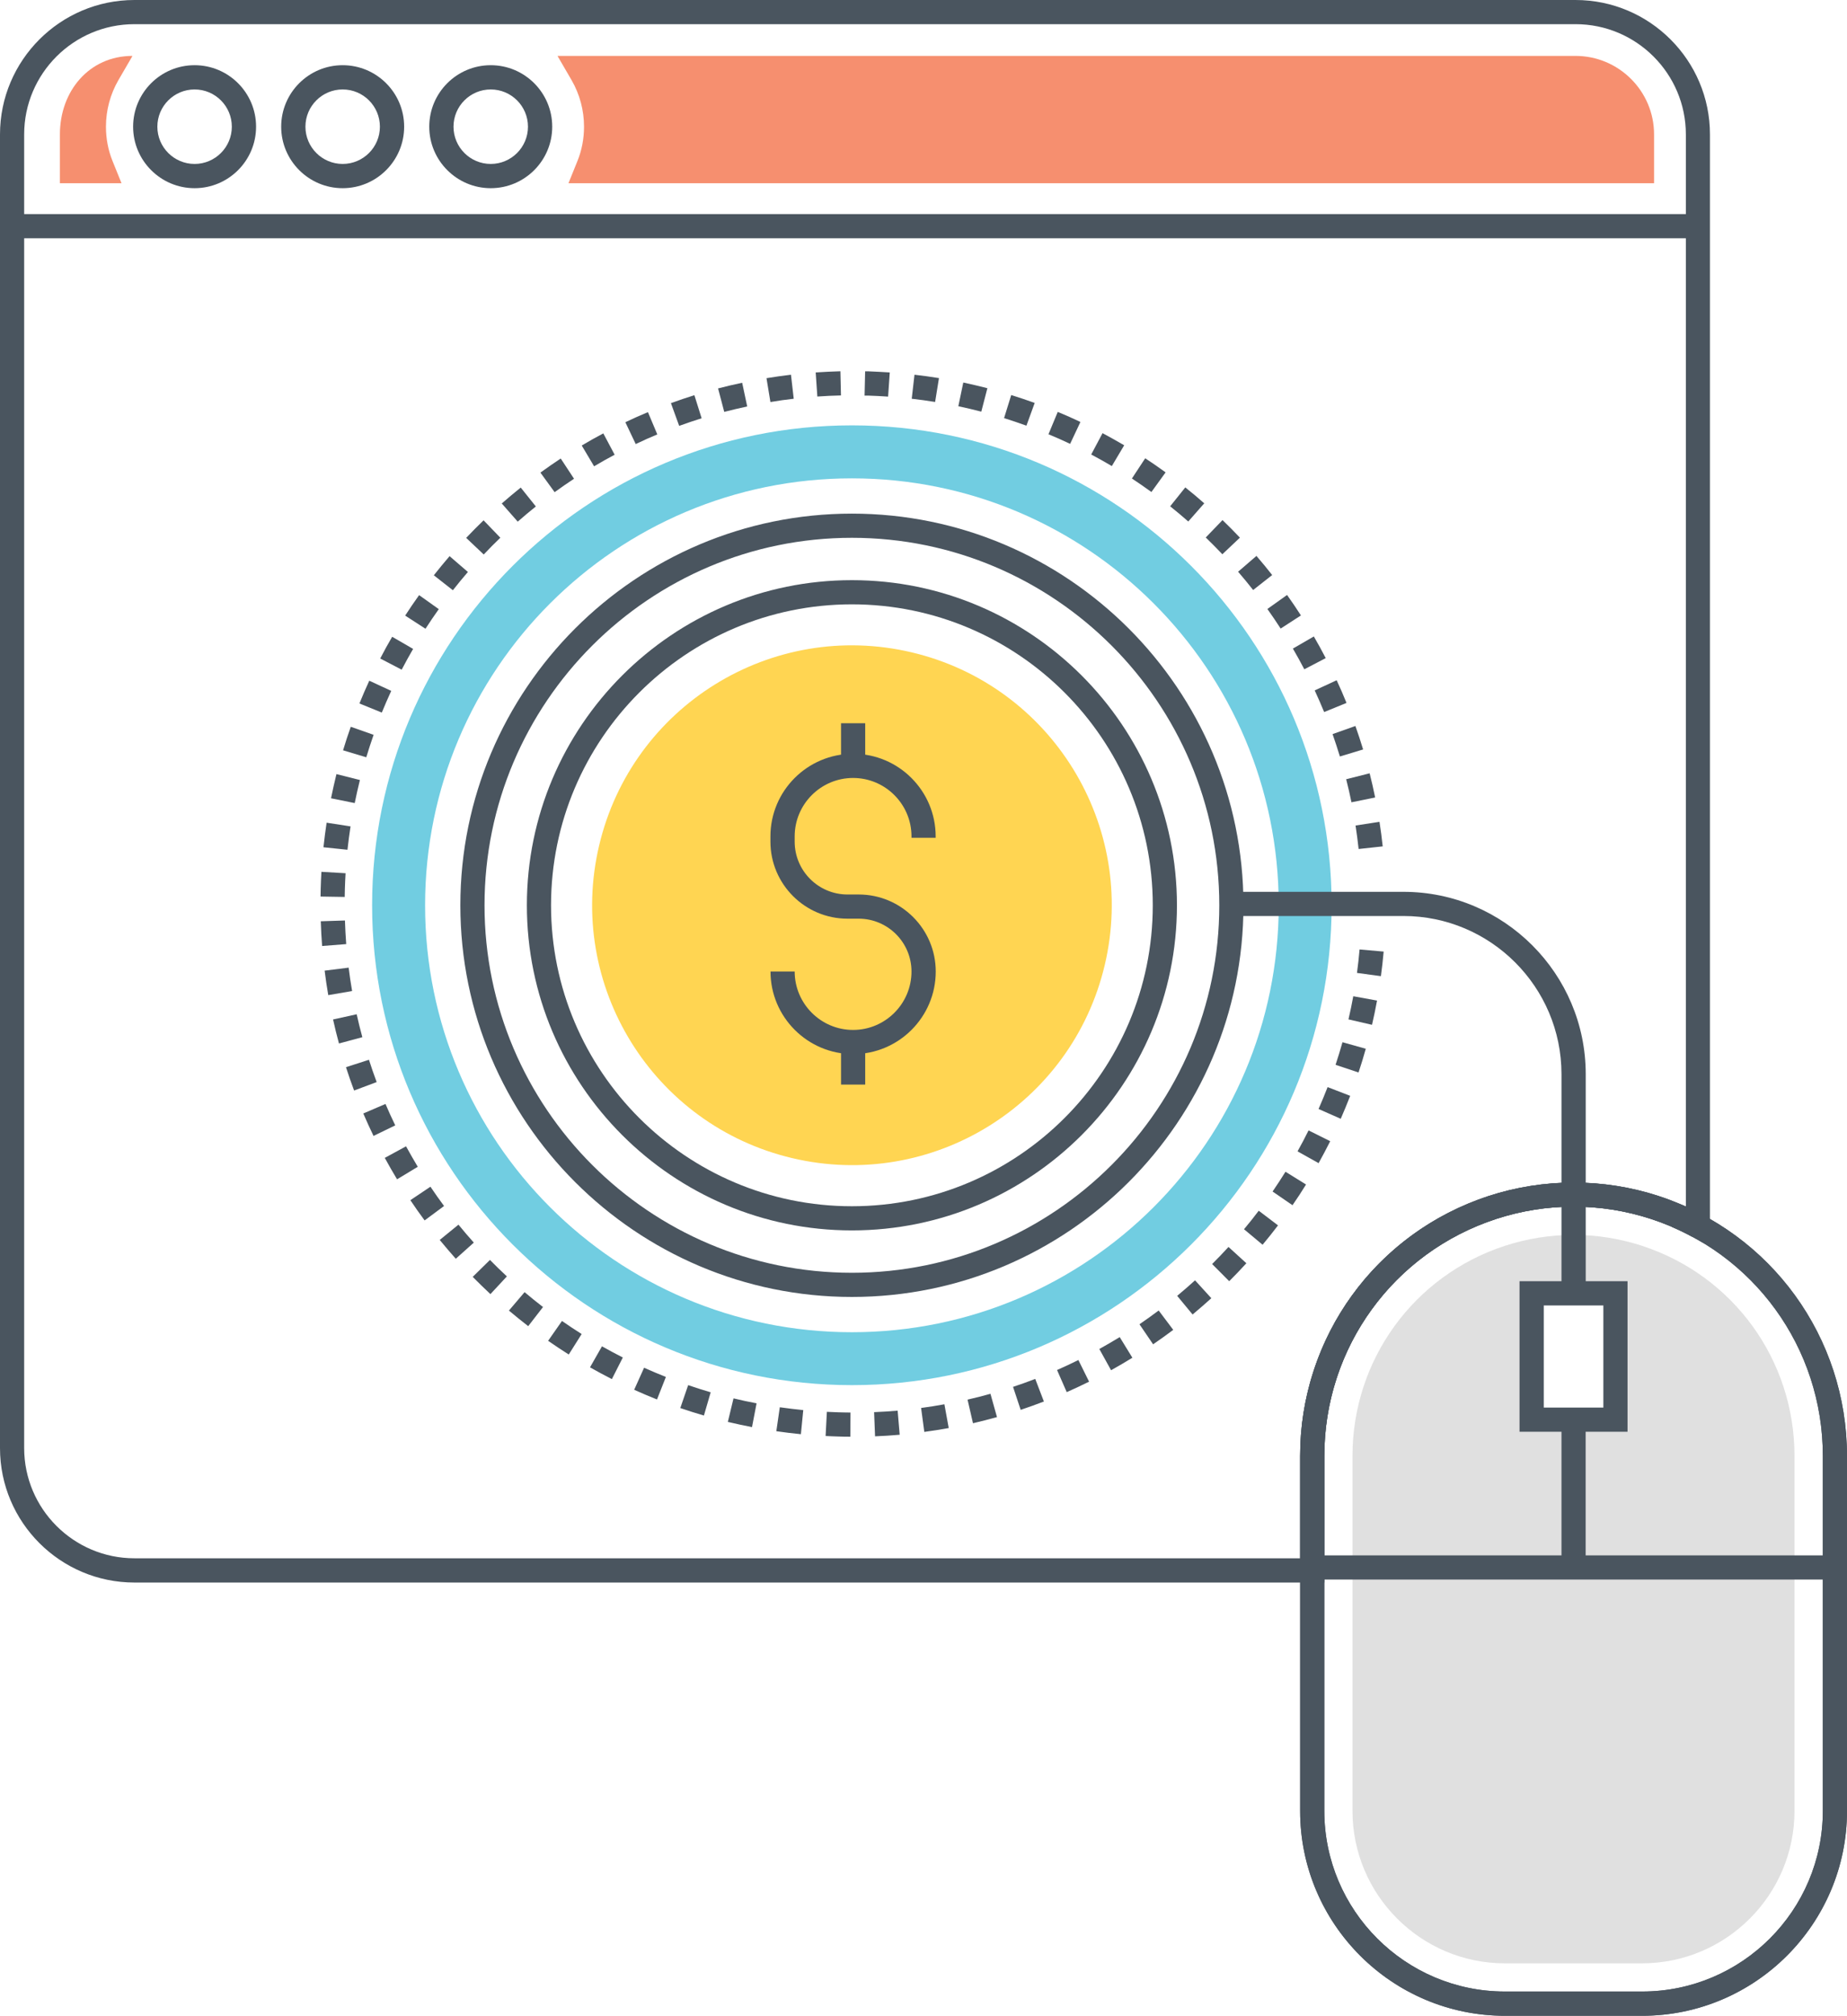 <?xml version="1.0" encoding="UTF-8"?><svg id="a" xmlns="http://www.w3.org/2000/svg" viewBox="0 0 234.63 256"><circle cx="108.22" cy="114.97" r="33" transform="translate(-28.53 193.88) rotate(-76.72)" fill="#ffd552" stroke-width="0"/><path d="M168.24,200.98H17.08c-9.42,0-17.08-7.66-17.08-17.07V17.07C0,7.66,7.66,0,17.08,0h183.06c9.42,0,17.08,7.66,17.08,17.07v141.24l-2.27-1.25c-.83-.46-1.69-.87-2.54-1.24-.43-.19-.88-.37-1.32-.54-.46-.17-.9-.33-1.35-.48-6.36-2.08-13.34-2.08-19.68,0-.76.25-1.54.54-2.4.89-11.8,4.93-19.42,16.39-19.42,29.19v16.08ZM17.08,3.07c-7.73,0-14.01,6.28-14.01,14v166.83c0,7.72,6.29,14,14.01,14h148.08v-13.01c0-14.05,8.37-26.62,21.32-32.03.94-.39,1.79-.7,2.63-.98,6.95-2.27,14.63-2.28,21.58,0,.48.15.97.33,1.45.51.52.2,1.02.4,1.49.6.18.07.35.15.53.23V17.07c0-7.72-6.29-14-14.01-14H17.08Z" fill="#4a555f" stroke-width="0"/><path d="M72.21,23.28l1.14-2.82c.56-1.38.84-2.85.84-4.37,0-2.09-.55-4.13-1.58-5.91l-1.79-3.08h129.32c5.5,0,9.98,4.47,9.98,9.96v6.21H72.21Z" fill="#f68f6f" stroke-width="0"/><path d="M15.44,23.28l-1.14-2.82c-.56-1.38-.84-2.85-.84-4.37,0-2.09.55-4.13,1.58-5.91l1.79-3.08h0c-5.5,0-9.22,4.47-9.22,9.96v6.21h7.82Z" fill="#f68f6f" stroke-width="0"/><rect x="1.54" y="27.19" width="214.15" height="3.07" fill="#4a555f" stroke-width="0"/><path d="M24.72,23.9c-4.3,0-7.81-3.5-7.81-7.81s3.5-7.81,7.81-7.81,7.81,3.5,7.81,7.81-3.5,7.81-7.81,7.81ZM24.72,11.36c-2.61,0-4.73,2.12-4.73,4.73s2.12,4.73,4.73,4.73,4.73-2.12,4.73-4.73-2.12-4.73-4.73-4.73Z" fill="#4a555f" stroke-width="0"/><path d="M43.53,23.9c-4.3,0-7.81-3.5-7.81-7.81s3.5-7.81,7.81-7.81,7.81,3.5,7.81,7.81-3.5,7.81-7.81,7.81ZM43.53,11.36c-2.61,0-4.73,2.12-4.73,4.73s2.12,4.73,4.73,4.73,4.73-2.12,4.73-4.73-2.12-4.73-4.73-4.73Z" fill="#4a555f" stroke-width="0"/><path d="M62.34,23.9c-4.3,0-7.81-3.5-7.81-7.81s3.5-7.81,7.81-7.81,7.81,3.5,7.81,7.81-3.5,7.81-7.81,7.81ZM62.34,11.36c-2.61,0-4.73,2.12-4.73,4.73s2.12,4.73,4.73,4.73,4.73-2.12,4.73-4.73-2.12-4.73-4.73-4.73Z" fill="#4a555f" stroke-width="0"/><path d="M108.02,182.46c-.54,0-1.08-.01-1.62-.03-.51-.01-1.01-.04-1.52-.06l.16-3.07c.48.02.97.04,1.45.06.52.02,1.03.02,1.55.03l-.02,3.07ZM111.16,182.41l-.12-3.07c.99-.04,2-.1,2.99-.19l.26,3.06c-1.04.09-2.1.16-3.14.2ZM101.74,182.14c-1.04-.1-2.09-.23-3.12-.38l.44-3.04c.99.14,1.99.26,2.98.36l-.3,3.06ZM117.42,181.86l-.41-3.05c.99-.13,1.98-.29,2.96-.47l.55,3.02c-1.03.19-2.07.35-3.11.49ZM95.53,181.24c-1.02-.2-2.06-.42-3.07-.66l.72-2.99c.97.23,1.95.45,2.93.63l-.58,3.02ZM123.6,180.74l-.69-2.99c.97-.22,1.95-.47,2.91-.74l.83,2.96c-1.01.28-2.03.54-3.05.78ZM89.42,179.77c-1-.29-2.01-.61-3-.95l1-2.91c.94.32,1.9.63,2.86.91l-.86,2.95ZM129.66,179.05l-.97-2.92c.94-.31,1.89-.65,2.82-1.01l1.1,2.87c-.97.37-1.96.73-2.95,1.06ZM83.46,177.73c-.97-.39-1.95-.8-2.9-1.23l1.26-2.8c.91.41,1.84.8,2.77,1.17l-1.13,2.86ZM135.51,176.8l-1.23-2.81c.91-.4,1.83-.83,2.71-1.27l1.36,2.75c-.93.46-1.89.91-2.84,1.33ZM77.72,175.14c-.93-.47-1.86-.98-2.77-1.49l1.52-2.67c.87.49,1.76.97,2.65,1.42l-1.39,2.74ZM141.14,174.01l-1.49-2.69c.87-.48,1.74-.99,2.59-1.51l1.61,2.62c-.89.55-1.8,1.08-2.71,1.59ZM72.25,172.02c-.88-.56-1.76-1.14-2.62-1.74l1.76-2.52c.82.57,1.66,1.13,2.5,1.66l-1.64,2.6ZM146.48,170.72l-1.73-2.54c.82-.56,1.64-1.15,2.44-1.75l1.85,2.46c-.84.63-1.69,1.24-2.55,1.83ZM67.1,168.42c-.82-.64-1.65-1.3-2.45-1.98l1.99-2.34c.76.65,1.55,1.28,2.34,1.89l-1.88,2.43ZM151.5,166.94l-1.96-2.37c.77-.64,1.53-1.3,2.27-1.97l2.07,2.27c-.77.7-1.57,1.39-2.37,2.06ZM62.3,164.35c-.76-.71-1.52-1.45-2.25-2.19l2.19-2.15c.7.71,1.42,1.42,2.15,2.09l-2.09,2.25ZM156.15,162.71l-2.17-2.18c.71-.7,1.4-1.43,2.08-2.17l2.27,2.07c-.7.77-1.43,1.53-2.17,2.27ZM57.9,159.86c-.69-.78-1.38-1.58-2.04-2.39l2.38-1.94c.63.77,1.29,1.54,1.95,2.28l-2.29,2.05ZM160.39,158.08l-2.36-1.97c.64-.76,1.27-1.55,1.87-2.35l2.45,1.86c-.63.83-1.29,1.66-1.96,2.46ZM53.94,154.99c-.62-.83-1.23-1.7-1.81-2.57l2.55-1.71c.56.83,1.14,1.66,1.73,2.45l-2.47,1.83ZM164.19,153.06l-2.53-1.74c.56-.82,1.12-1.67,1.64-2.51l2.61,1.62c-.55.89-1.13,1.78-1.72,2.63ZM50.44,149.77c-.54-.89-1.06-1.81-1.56-2.72l2.7-1.47c.48.87.98,1.75,1.49,2.6l-2.63,1.59ZM167.51,147.72l-2.68-1.5c.49-.87.96-1.77,1.4-2.66l2.75,1.37c-.47.93-.96,1.87-1.47,2.78ZM47.45,144.26c-.45-.93-.89-1.9-1.3-2.85l2.82-1.21c.39.92.81,1.83,1.24,2.72l-2.76,1.34ZM170.31,142.08l-2.81-1.24c.4-.92.79-1.85,1.15-2.78l2.87,1.11c-.38.97-.78,1.95-1.2,2.91ZM44.98,138.49c-.37-.98-.71-1.97-1.03-2.96l2.92-.94c.3.94.63,1.9.98,2.83l-2.88,1.08ZM172.58,136.2l-2.92-.97c.31-.94.61-1.91.88-2.87l2.96.83c-.28,1.01-.59,2.02-.92,3.01ZM43.06,132.52c-.27-1.01-.53-2.03-.75-3.05l3-.66c.21.97.46,1.95.72,2.91l-2.97.8ZM174.29,130.15l-2.99-.69c.23-.97.43-1.96.61-2.94l3.02.55c-.19,1.03-.4,2.06-.64,3.08ZM41.7,126.38c-.18-1.02-.33-2.07-.46-3.11l3.05-.38c.12.99.27,1.99.44,2.97l-3.03.52ZM175.42,123.97l-3.04-.41c.13-.98.25-1.99.33-2.98l3.06.27c-.09,1.04-.21,2.09-.35,3.12ZM40.92,120.14c-.08-1.04-.14-2.09-.17-3.14l3.07-.1c.03,1,.09,2.01.16,3l-3.06.24ZM43.79,113.91l-3.07-.05c0-.35.01-.69.02-1.04.02-.7.05-1.4.09-2.1l3.07.18c-.04.67-.07,1.33-.09,2,0,.33-.02.66-.02,1ZM44.15,107.92l-3.06-.32c.11-1.04.25-2.09.4-3.12l3.04.47c-.15.98-.28,1.98-.39,2.97ZM172.59,107.82c-.11-1-.24-2-.39-2.98l3.04-.47c.16,1.02.3,2.07.41,3.12l-3.05.33ZM45.06,101.99l-3.01-.61c.21-1.02.44-2.05.69-3.07l2.98.75c-.24.97-.46,1.95-.66,2.93ZM171.68,101.89c-.2-.97-.42-1.96-.67-2.93l2.98-.75c.26,1.01.49,2.05.7,3.07l-3.01.61ZM46.52,96.17l-2.94-.88c.3-1,.63-2.01.98-2.99l2.9,1.02c-.33.94-.64,1.9-.93,2.85ZM170.21,96.07c-.29-.95-.6-1.9-.93-2.84l2.9-1.03c.35.98.68,1.99.98,2.98l-2.94.89ZM48.51,90.5l-2.85-1.16c.39-.96.81-1.94,1.25-2.89l2.79,1.29c-.42.91-.82,1.84-1.2,2.76ZM168.21,90.43c-.38-.92-.78-1.85-1.2-2.75l2.79-1.29c.44.94.86,1.91,1.25,2.88l-2.84,1.16ZM51.03,85.05l-2.73-1.42c.48-.93.99-1.86,1.52-2.76l2.66,1.54c-.5.86-.99,1.75-1.45,2.63ZM165.69,85c-.46-.89-.95-1.77-1.45-2.63l2.66-1.54c.52.89,1.03,1.82,1.51,2.75l-2.72,1.42ZM54.05,79.85l-2.58-1.67c.56-.87,1.16-1.75,1.77-2.6l2.5,1.78c-.58.82-1.15,1.65-1.69,2.49ZM162.68,79.82c-.54-.83-1.1-1.67-1.68-2.48l2.5-1.78c.61.85,1.2,1.73,1.76,2.6l-2.58,1.67ZM57.53,74.96l-2.42-1.9c.65-.82,1.32-1.64,2-2.43l2.33,2.01c-.65.75-1.29,1.53-1.91,2.32ZM159.19,74.93c-.62-.79-1.26-1.57-1.91-2.32l2.33-2.01c.68.79,1.35,1.6,2,2.43l-2.42,1.9ZM61.45,70.42l-2.23-2.11c.72-.76,1.46-1.51,2.21-2.23l2.13,2.21c-.72.69-1.43,1.41-2.11,2.13ZM155.28,70.39c-.69-.73-1.4-1.44-2.11-2.13l2.13-2.21c.75.72,1.49,1.47,2.21,2.23l-2.23,2.11ZM65.77,66.25l-2.03-2.31c.79-.69,1.6-1.37,2.41-2.02l1.92,2.4c-.78.62-1.55,1.27-2.3,1.93ZM150.95,66.23c-.75-.66-1.52-1.31-2.3-1.93l1.92-2.4c.82.65,1.63,1.33,2.41,2.02l-2.03,2.31ZM70.46,62.51l-1.81-2.49c.84-.61,1.71-1.21,2.58-1.79l1.69,2.57c-.83.55-1.66,1.12-2.47,1.71ZM146.26,62.48c-.81-.59-1.64-1.16-2.47-1.71l1.69-2.57c.87.57,1.74,1.17,2.59,1.79l-1.8,2.49ZM75.47,59.22l-1.57-2.64c.89-.53,1.81-1.05,2.74-1.54l1.44,2.71c-.88.47-1.76.96-2.61,1.47ZM141.24,59.19c-.86-.51-1.74-1-2.62-1.47l1.44-2.71c.92.49,1.84,1.01,2.75,1.54l-1.57,2.64ZM80.76,56.4l-1.32-2.78c.94-.45,1.91-.88,2.87-1.28l1.19,2.83c-.92.38-1.84.79-2.73,1.22ZM135.94,56.37c-.9-.43-1.82-.84-2.75-1.22l1.18-2.84c.97.4,1.94.83,2.88,1.28l-1.31,2.78ZM86.28,54.09l-1.05-2.89c.98-.36,1.98-.7,2.98-1.01l.92,2.93c-.95.3-1.91.62-2.84.96ZM130.39,54.06c-.94-.34-1.89-.66-2.84-.96l.91-2.93c1,.31,2,.65,2.98,1l-1.05,2.89ZM92,52.3l-.78-2.97c1.01-.26,2.04-.51,3.06-.72l.64,3.01c-.97.21-1.96.44-2.92.69ZM124.66,52.28c-.96-.25-1.94-.48-2.92-.69l.63-3.01c1.02.22,2.05.46,3.06.72l-.77,2.97ZM97.87,51.06l-.5-3.03c1.03-.17,2.08-.32,3.11-.44l.35,3.05c-.99.11-1.99.25-2.97.42ZM118.79,51.05c-.98-.16-1.98-.3-2.97-.41l.35-3.05c1.04.12,2.08.26,3.11.43l-.49,3.03ZM103.83,50.37l-.21-3.07c1.04-.07,2.1-.12,3.14-.15l.07,3.07c-1,.02-2,.07-3,.14ZM112.83,50.37c-.85-.06-1.7-.1-2.56-.13h-.44s.07-3.08.07-3.08h.45c.9.04,1.79.08,2.68.14l-.21,3.07Z" fill="#4a555f" stroke-width="0"/><path d="M108.38,133.87c-5.79,0-10.5-4.71-10.5-10.49h3.07c0,4.09,3.33,7.42,7.42,7.42s7.42-3.33,7.42-7.42c0-3.7-3.01-6.71-6.71-6.71h-1.43c-5.39,0-9.78-4.39-9.78-9.78v-.67c0-5.79,4.71-10.49,10.5-10.49s10.49,4.71,10.49,10.49v.18h-3.07v-.18c0-4.09-3.33-7.42-7.42-7.42s-7.42,3.33-7.42,7.42v.67c0,3.7,3.01,6.71,6.71,6.71h1.43c5.39,0,9.78,4.39,9.78,9.78,0,5.79-4.71,10.49-10.49,10.49Z" fill="#4a555f" stroke-width="0"/><rect x="106.84" y="91.85" width="3.07" height="5.41" fill="#4a555f" stroke-width="0"/><rect x="106.84" y="132.33" width="3.07" height="5.41" fill="#4a555f" stroke-width="0"/><path d="M108.22,164.71c-27.43,0-49.74-22.31-49.74-49.74s22.31-49.74,49.74-49.74,49.74,22.31,49.74,49.74-22.31,49.74-49.74,49.74ZM108.22,68.3c-25.73,0-46.67,20.94-46.67,46.67s20.94,46.67,46.67,46.67,46.67-20.94,46.67-46.67-20.94-46.67-46.67-46.67Z" fill="#4a555f" stroke-width="0"/><path d="M108.22,54.02c-33.67,0-60.95,27.29-60.95,60.94s27.29,60.95,60.95,60.95,60.94-27.29,60.94-60.95-27.29-60.94-60.94-60.94ZM108.22,169.19c-29.95,0-54.22-24.27-54.22-54.22s24.28-54.22,54.22-54.22,54.22,24.29,54.22,54.22-24.29,54.22-54.22,54.22Z" fill="#71cde1" stroke-width="0"/><path d="M208.61,256h-17.43c-14.35,0-26.02-11.67-26.02-26.02v-45.07c0-15.07,9.62-28.33,23.94-33.01,6.98-2.28,14.61-2.28,21.59,0,14.32,4.68,23.94,17.95,23.94,33.01v45.07c0,14.35-11.67,26.02-26.02,26.02ZM199.89,153.24c-3.35,0-6.66.53-9.84,1.57-13.05,4.27-21.82,16.36-21.82,30.09v45.07c0,12.65,10.29,22.95,22.95,22.95h17.43c12.65,0,22.95-10.29,22.95-22.95v-45.07c0-13.73-8.77-25.83-21.82-30.09-3.18-1.04-6.49-1.57-9.84-1.57Z" fill="#4a555f" stroke-width="0"/><path d="M208.61,256h-17.43c-14.35,0-26.02-11.67-26.02-26.02v-45.07c0-15.07,9.62-28.33,23.94-33.01,6.98-2.28,14.61-2.28,21.59,0,14.32,4.68,23.94,17.95,23.94,33.01v45.07c0,14.35-11.67,26.02-26.02,26.02ZM199.89,153.24c-3.35,0-6.66.53-9.84,1.57-13.05,4.27-21.82,16.36-21.82,30.09v45.07c0,12.65,10.29,22.95,22.95,22.95h17.43c12.65,0,22.95-10.29,22.95-22.95v-45.07c0-13.73-8.77-25.83-21.82-30.09-3.18-1.04-6.49-1.57-9.84-1.57Z" fill="#4a555f" stroke-width="0"/><path d="M208.61,158.22c-2.82-.92-5.76-1.39-8.72-1.39s-5.91.47-8.73,1.39c-11.57,3.78-19.35,14.5-19.35,26.68v45.08c0,10.67,8.69,19.36,19.36,19.36h17.42c10.68,0,19.37-8.69,19.37-19.36v-45.08c0-12.18-7.77-22.9-19.36-26.68ZM205.21,180.3h-10.64v-16.05h10.64v16.05Z" fill="#e0e0e0" stroke-width="0"/><path d="M214.95,157.07c-.83-.46-1.69-.87-2.54-1.24l1.21-2.83c1.04.44,1.96.89,2.82,1.37l-1.49,2.69Z" fill="#4a555f" stroke-width="0"/><path d="M206.75,181.83h-13.72v-19.12h13.72v19.12ZM196.11,178.76h7.57v-12.97h-7.57v12.97Z" fill="#4a555f" stroke-width="0"/><path d="M201.43,164.25h-3.07v-27.84c0-11.07-9.01-20.08-20.08-20.08h-21.69v-3.07h21.69c12.77,0,23.16,10.39,23.16,23.16v27.84Z" fill="#4a555f" stroke-width="0"/><rect x="166.7" y="197.53" width="66.39" height="3.07" fill="#4a555f" stroke-width="0"/><rect x="198.36" y="180.93" width="3.07" height="18.14" fill="#4a555f" stroke-width="0"/><path d="M108.22,156.26h0c-22.77,0-41.29-18.52-41.29-41.29s18.52-41.29,41.29-41.29,41.29,18.52,41.29,41.29-18.52,41.29-41.29,41.29ZM108.22,76.75c-21.07,0-38.22,17.14-38.22,38.22s17.14,38.22,38.22,38.22h0c21.07,0,38.22-17.14,38.22-38.22s-17.14-38.22-38.22-38.22Z" fill="#4a555f" stroke-width="0"/></svg>